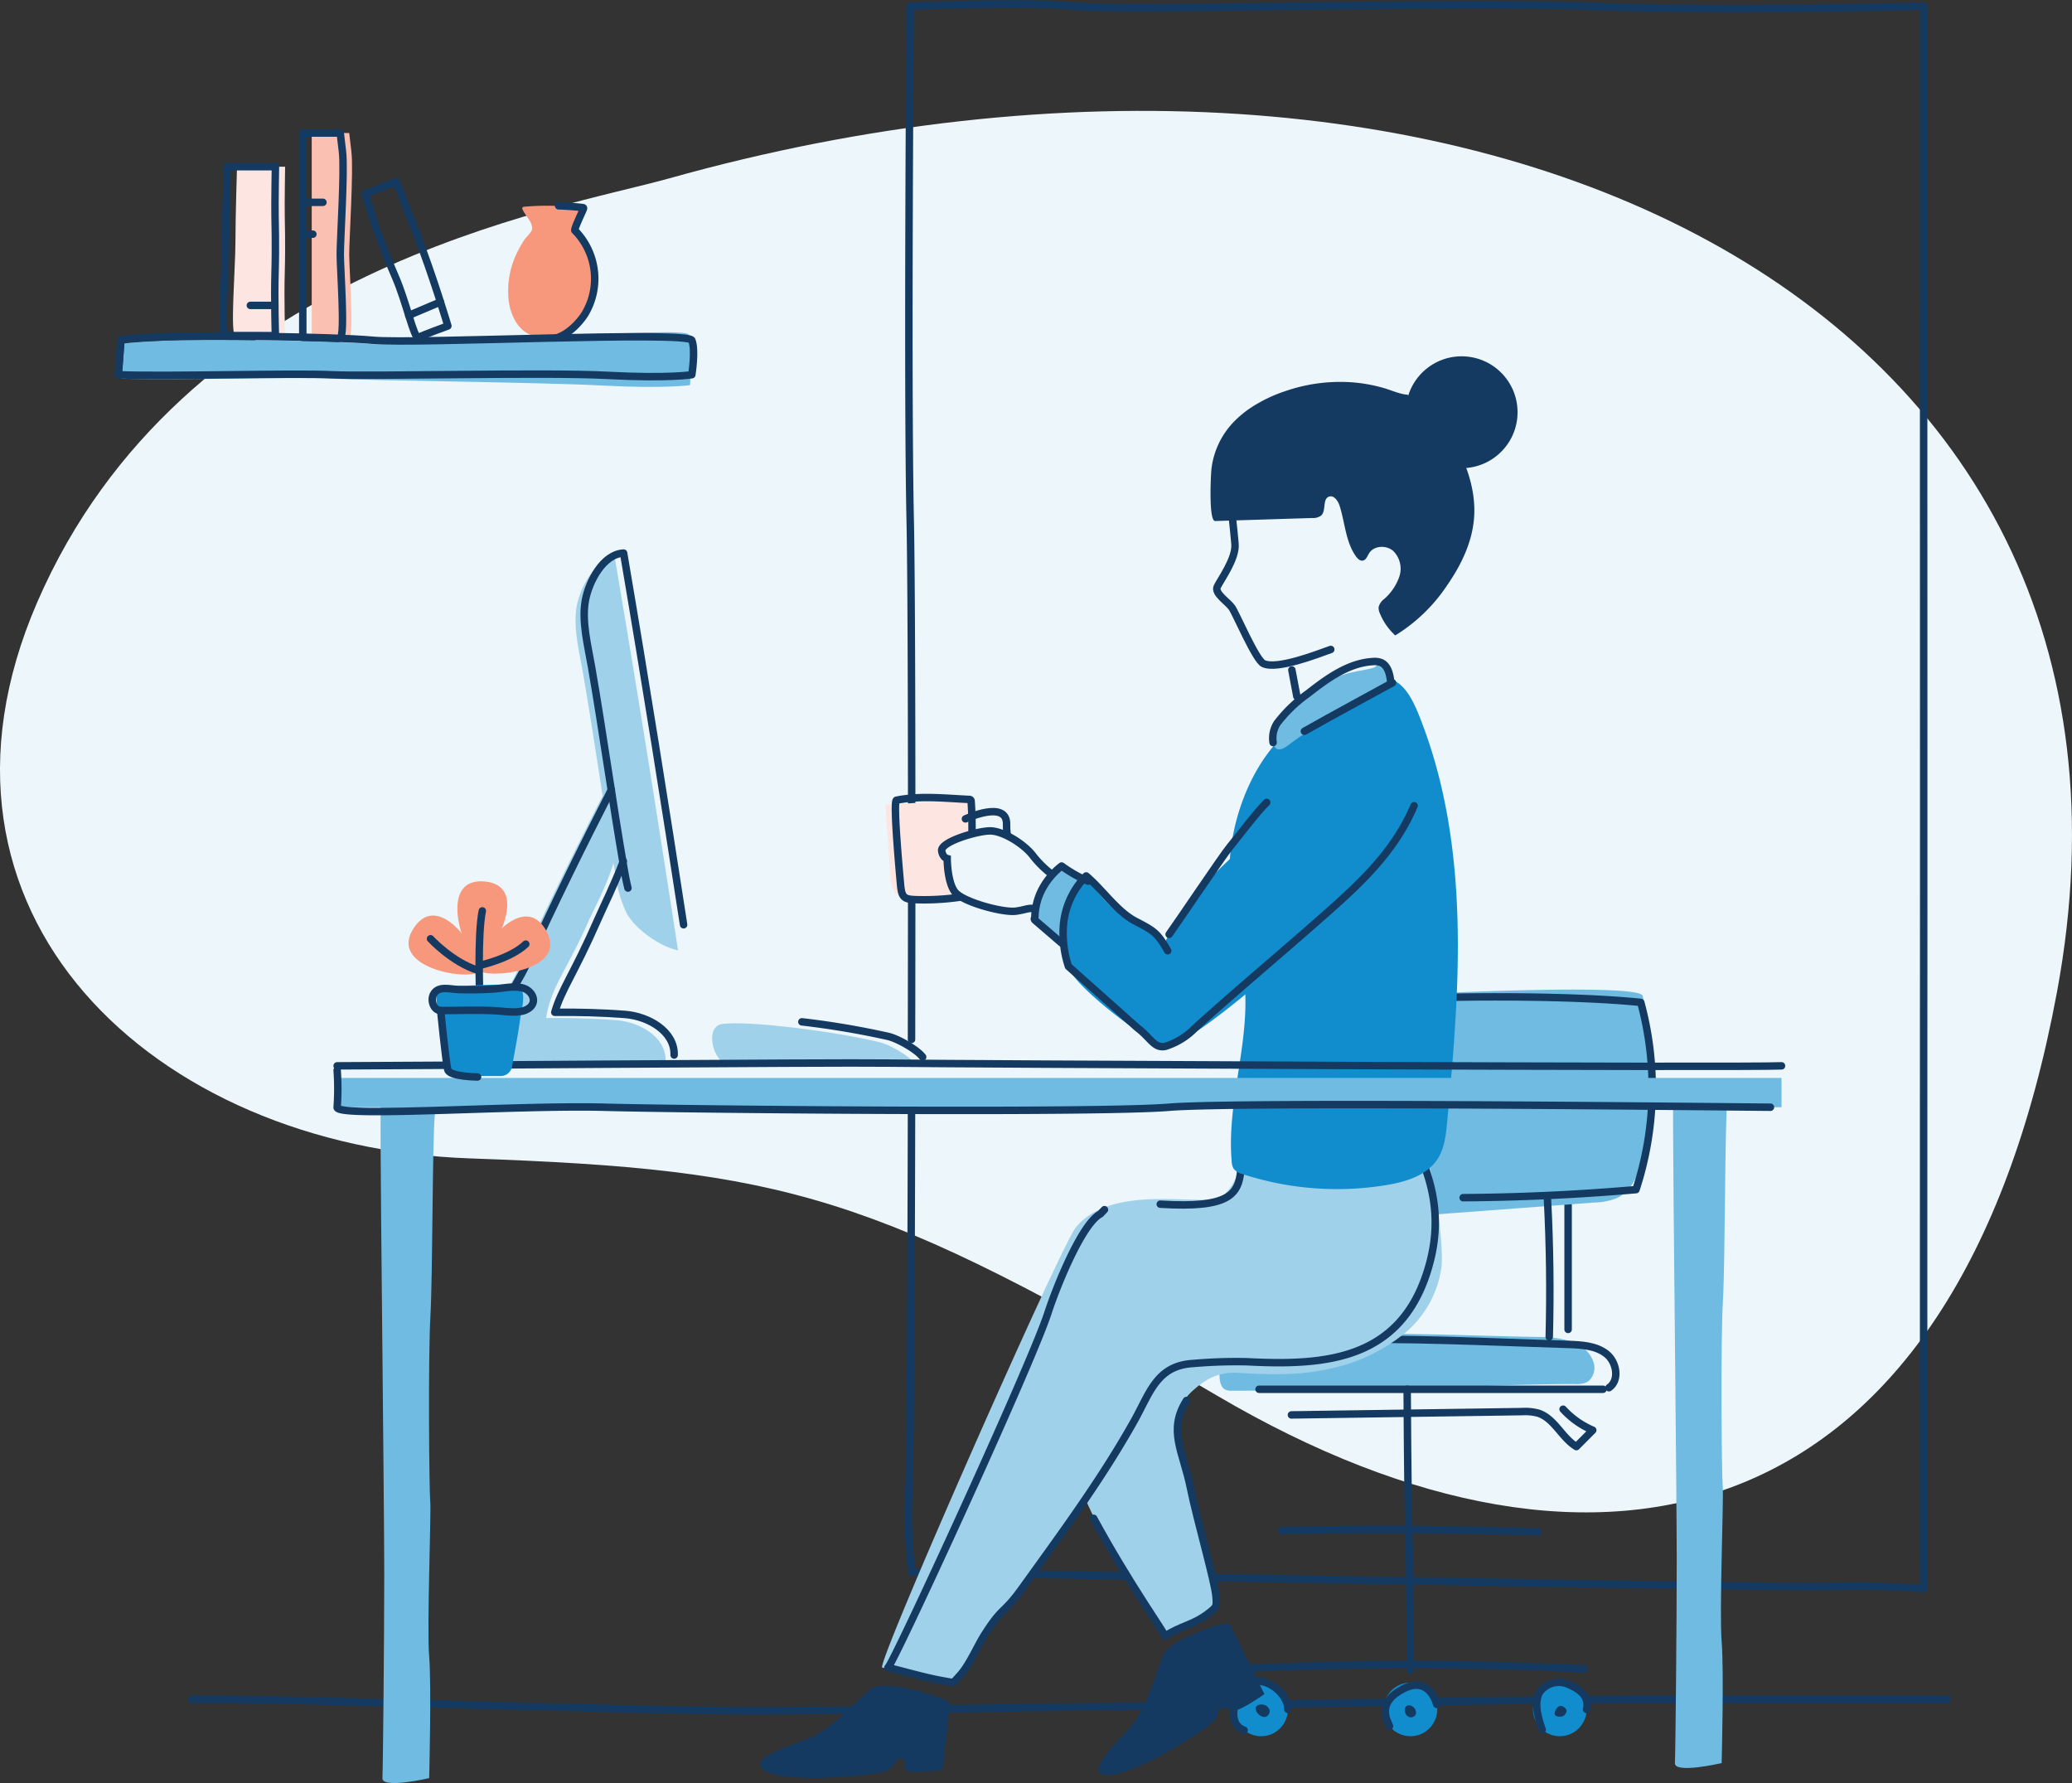 <svg xmlns="http://www.w3.org/2000/svg" width="416.69" height="358.527" viewBox="0 0 416.69 358.527">
  <rect x="0" y="0" width="416.69" height="358.527" fill="#333333" stroke="none"/>
  <g id="Group_30681" data-name="Group 30681" transform="translate(0 0.806)">
    <path id="Path_13017" data-name="Path 13017" d="M67.4,474.069c14.782-.327,87.453,2.307,113.18,2.307s155.557-2.307,175.482-2.307h64.272" transform="translate(-28.745 -133.171)" fill="none" stroke="#143a62" stroke-linecap="round" stroke-linejoin="round" stroke-width="1.5"/>
    <g id="Group_30681-2" data-name="Group 30681" transform="translate(0 21.491)">
      <path id="Path_13018" data-name="Path 13018" d="M151.758,72.7c-22.371,6.27-97.968,18-127.1,85.256-27.068,62.49,23.37,109.559,87.014,111.806s81.021,7.054,150.435,47.8c77.094,45.258,148.4,28.211,168.738-81.208C456.861,96.372,311.067,28.056,151.758,72.7" transform="translate(-17.183 -59.131)" fill="#ecf6fb"/>
    </g>
    <path id="Path_13019" data-name="Path 13019" d="M255.13,253.917c-.085,44.5-.3,72.2-.528,76.464a99.284,99.284,0,0,0,.566,16.15s176.485,3.26,184.468,2.863a186.4,186.4,0,0,1,19.047.452s-.027-78.528,0-123.578-.027-115.459,0-132.8.008-61.806.008-61.806-41.4,1.011-67.72,0-92.709,1.011-102.923,0-33.178,0-33.178,0-.6,75.544,0,103.457c.3,13.889.346,60.209.261,104.288" transform="translate(-71.821 -31.211)" fill="none" stroke="#143a62" stroke-linecap="round" stroke-linejoin="round" stroke-width="1.5"/>
    <path id="Path_13020" data-name="Path 13020" d="M51.672,56.768" transform="translate(-25.124 -37.096)" fill="none" stroke="#143a62" stroke-linecap="round" stroke-linejoin="round" stroke-width="2"/>
    <g id="Group_30682" data-name="Group 30682" transform="translate(245.22 198.178)">
      <g id="Chair">
        <path id="Path_13021" data-name="Path 13021" d="M426.866,344.883v25.062" transform="translate(-356.731 -301.611)" fill="none" stroke="#143a62" stroke-linecap="round" stroke-linejoin="round" stroke-width="1.5"/>
        <g id="Chair-2" data-name="Chair">
          <path id="Path_13022" data-name="Path 13022" d="M428.568,289.924a75.22,75.22,0,0,1,.192,31.644c-.751,3.58-2.111,7.533-5.438,9.053a12.782,12.782,0,0,1-4.4.857L377.2,334.606a254.754,254.754,0,0,1-7.637-31.215c-2.687-15.038,9.371-13.753,20.334-14.117C393.474,289.155,428.059,287.632,428.568,289.924Z" transform="translate(-343.448 -288.668)" fill="#70bbe1"/>
          <path id="Path_13023" data-name="Path 13023" d="M410.36,387.742a3.644,3.644,0,0,0,.614-3.517c-1.563-4.421-7.172-4.937-11.057-5-20.053-.314-40.121-1.828-59.972,1.385a5.991,5.991,0,0,0-2.52.813c-1.657,1.157-1.737,3.536-1.65,5.555.047,1.086.223,2.38,1.2,2.853a3.051,3.051,0,0,0,1.356.2c7.932-.043,15.767.1,23.745,0,15.095-.2,30.121-1.381,45.186-1.334a5.3,5.3,0,0,0,2.249-.32A2.566,2.566,0,0,0,410.36,387.742Z" transform="translate(-335.752 -309.374)" fill="#70bbe1"/>
          <path id="Path_13024" data-name="Path 13024" d="M379.841,380.033c7.913.055,15.83.324,23.738.593l12.532.426c2.657.091,5.511.249,7.61,1.884s2.736,5.33.535,6.822" transform="translate(-345.903 -309.704)" fill="none" stroke="#143a62" stroke-linecap="round" stroke-linejoin="round" stroke-width="1.5"/>
          <path id="Path_13025" data-name="Path 13025" d="M346.12,393.071h69.172" transform="translate(-338.139 -312.706)" fill="none" stroke="#143a62" stroke-linecap="round" stroke-linejoin="round" stroke-width="1.5"/>
          <path id="Path_13026" data-name="Path 13026" d="M354.588,399.431l46.325-.667a10.384,10.384,0,0,1,3.261.3c3.294,1.031,4.761,4.949,7.713,6.737l3.289-3.3a17.143,17.143,0,0,1-5.959-4.22" transform="translate(-340.089 -313.907)" fill="none" stroke="#143a62" stroke-linecap="round" stroke-linejoin="round" stroke-width="1.5"/>
          <path id="Path_13027" data-name="Path 13027" d="M384.814,393.069c.22,36.926.44,19.517.66,56.444" transform="translate(-347.048 -312.706)" fill="none" stroke="#143a62" stroke-linecap="round" stroke-linejoin="round" stroke-width="1.5"/>
          <path id="Path_13028" data-name="Path 13028" d="M342.227,465.8a678.768,678.768,0,0,1,68.392.069" transform="translate(-337.243 -329.26)" fill="none" stroke="#143a62" stroke-linecap="round" stroke-linejoin="round" stroke-width="1.5"/>
          <path id="Path_13029" data-name="Path 13029" d="M351.983,429.9q25.813-.536,51.631.291" transform="translate(-339.489 -321.139)" fill="none" stroke="#143a62" stroke-linecap="round" stroke-linejoin="round" stroke-width="1.5"/>
          <path id="Path_13030" data-name="Path 13030" d="M376.189,291.282c13.882-.992,39.778-1.031,53.62.4a65.576,65.576,0,0,1-.962,37.649q-17.337,1.5-34.756,1.617" transform="translate(-345.062 -289.106)" fill="none" stroke="#143a62" stroke-linecap="round" stroke-linejoin="round" stroke-width="1.5"/>
          <path id="Path_13031" data-name="Path 13031" d="M421.481,343.59q.712,13.77.351,27.567" transform="translate(-355.491 -301.314)" fill="none" stroke="#143a62" stroke-linecap="round" stroke-linejoin="round" stroke-width="1.5"/>
          <ellipse id="Ellipse_1" data-name="Ellipse 1" cx="5.389" cy="5.389" rx="5.389" ry="5.389" transform="translate(3.003 139.35)" fill="#118dcd"/>
          <ellipse id="Ellipse_2" data-name="Ellipse 2" cx="5.389" cy="5.389" rx="5.389" ry="5.389" transform="translate(33.038 139.35)" fill="#118dcd"/>
          <ellipse id="Ellipse_3" data-name="Ellipse 3" cx="5.389" cy="5.389" rx="5.389" ry="5.389" transform="translate(63.073 139.35)" fill="#118dcd"/>
          <path id="Path_13032" data-name="Path 13032" d="M350.391,475c0-4.274-7.693-9.037-10.206-2.4-2.185,5.766,1.41,6.578,1.41,6.578" transform="translate(-336.61 -330.259)" fill="none" stroke="#143a62" stroke-linecap="round" stroke-linejoin="round" stroke-width="1.5"/>
        </g>
      </g>
      <path id="Path_13033" data-name="Path 13033" d="M389.452,474.243s-1.4-5.866-6.7-3.155-3.445,6-2.8,7.517" transform="translate(-345.733 -330.505)" fill="none" stroke="#143a62" stroke-linecap="round" stroke-linejoin="round" stroke-width="1.5"/>
      <path id="Path_13034" data-name="Path 13034" d="M419.772,479.122a19.7,19.7,0,0,1-1.018-3.761c-.192-1.439-.147-3.295,1-4.341a4.738,4.738,0,0,1,5.474-.9c2.111.931,4.064,2.349,3.459,4.952" transform="translate(-354.843 -330.333)" fill="none" stroke="#143a62" stroke-linecap="round" stroke-linejoin="round" stroke-width="1.5"/>
      <path id="Path_13035" data-name="Path 13035" d="M386.326,476.519c-.559-1.2-2.362-1.274-2.1.346C384.531,478.775,387.089,478.153,386.326,476.519Z" transform="translate(-346.907 -331.716)" fill="#143a62"/>
      <path id="Path_13036" data-name="Path 13036" d="M425.667,476.491a1.471,1.471,0,0,0-.748-.625.914.914,0,0,0-.634-.032,1.119,1.119,0,0,0-.481.386,2.584,2.584,0,0,0-.409.746c-.376,1.078,1.235,1.2,1.83.745C425.568,477.447,425.893,476.916,425.667,476.491Z" transform="translate(-355.918 -331.752)" fill="#143a62"/>
      <path id="Path_13037" data-name="Path 13037" d="M346.158,475.423c-2.567.367.833,4.054,1.8,1.755.413-.978-.674-1.817-1.571-1.777C346.316,475.4,346.238,475.411,346.158,475.423Z" transform="translate(-337.931 -331.662)" fill="#143a62"/>
    </g>
    <g id="Group_30683" data-name="Group 30683" transform="translate(177.386 203.974)">
      <path id="Path_13038" data-name="Path 13038" d="M367.086,296.252c-.076-.072-.083-.075,0,0Z" transform="translate(-275.119 -296.197)" fill="#118dcd"/>
      <path id="Path_13039" data-name="Path 13039" d="M319.01,326.206a10.567,10.567,0,0,1-2.825,11.391c-2.73,2.722-21.9-3.1-29.6,6.382-3.086,3.8-40.37,88.3-38.919,88.479l13.626,2.918c.8.1,3.65-4.152,4.13-4.8,3.525-4.774,15.458-21.042,20.439-28.827.573-.894,1.94-2.357,2.558-3.381,7.231,16.179,16.059,27.632,15.779,27.817,3.169-2.108,5.559-2.174,8.587-4.478,1.834-1.395,1.821-1.439,1.667-3.467-.235-3.084-3.8-15.234-5.16-21.933-.782-3.845-2.656-7.443-2.767-11.425a10.688,10.688,0,0,1,3.821-8.3c2.673-2.381,5.229-3.578,8.85-3.377,6.381.354,12.365.587,18.642-.875a34.709,34.709,0,0,0,15.456-7.578,21,21,0,0,0,6.825-12.739c.586-4.182-1.709-21.555-3.866-24.566-9.347-13.049-37.509-2.049-37.245-1.241" transform="translate(-247.628 -301.932)" fill="#a0d1eb"/>
    </g>
    <g id="Group_30684" data-name="Group 30684" transform="translate(98.626 110.404)">
      <path id="Path_13040" data-name="Path 13040" d="M167.822,185.508c-.838,4.3.485,9.3,1.23,13.617,2.354,13.628,4.13,26.677,6.484,40.3a25.723,25.723,0,0,0,2.271,7.937c1.758,3.262,6.733,6.749,10.357,7.521-3.86-25.086-7.912-50.75-12.685-78.744C171.335,176.369,168.537,181.848,167.822,185.508Z" transform="translate(-150.431 -174.985)" fill="#a0d1eb"/>
      <path id="Path_13041" data-name="Path 13041" d="M150.834,272.425c-2.4,5.272-6.131,9.881-5.441,15.634a4.5,4.5,0,0,0,.68,2.261,3.038,3.038,0,0,0,1.994.558c10.812.406,21.635-.037,32.454-.17.158-4.724-5.169-7.8-9.883-8.159s-9.256-.47-14.121-.431c.861-6.07,4.334-9.928,8.5-19.437,1.167-2.665,4.93-9.328,5.776-14.9.688-4.519.92-10.954-1.87-12.422C163.19,246.565,156.219,260.611,150.834,272.425Z" transform="translate(-145.309 -188.621)" fill="#a0d1eb"/>
      <path id="Path_13042" data-name="Path 13042" d="M205.4,297.589c5.35-.631,21.849,1.395,31.529,3.685,1.788.423,5.593,2.486,6.9,4.128-1.1-1.384-11.479-.308-13.264-.261q-6.487.173-12.975.131c-2.954-.018-9.936,1.47-12.484-.273C203.285,303.749,201.886,298,205.4,297.589Z" transform="translate(-158.646 -202.921)" fill="#a0d1eb"/>
      <path id="Path_13043" data-name="Path 13043" d="M189.8,249.378c-3.675-23.815-7.548-48.233-12.067-74.739-4.144.226-6.942,5.7-7.657,9.365-.838,4.3.485,9.3,1.23,13.617,2.355,13.628,4.13,26.677,6.484,40.3.236,1.362.475,2.738.821,4.077" transform="translate(-150.95 -174.639)" fill="none" stroke="#143a62" stroke-linecap="round" stroke-linejoin="round" stroke-width="1.5"/>
      <path id="Path_13044" data-name="Path 13044" d="M186.128,294.1c.158-4.725-5.169-7.8-9.882-8.159s-9.257-.47-14.122-.431c1.343-4.622,3.836-7.657,8.677-18.709,1.167-2.665,3.184-6.658,5.113-11.674" transform="translate(-149.181 -193.171)" fill="none" stroke="#143a62" stroke-linecap="round" stroke-linejoin="round" stroke-width="1.5"/>
      <path id="Path_13045" data-name="Path 13045" d="M169.979,236.451c-5.731,11.2-11.674,23.253-17.059,35.067-2.4,5.272-6.711,9.881-6.021,15.634.074.614.482,3.008.937,3.427" transform="translate(-145.658 -188.871)" fill="none" stroke="#143a62" stroke-linecap="round" stroke-linejoin="round" stroke-width="1.5"/>
      <path id="Path_13046" data-name="Path 13046" d="M226.68,297.09a167.461,167.461,0,0,1,17.389,2.937c1.789.423,5.594,2.486,6.9,4.129" transform="translate(-164.044 -202.833)" fill="none" stroke="#143a62" stroke-linecap="round" stroke-linejoin="round" stroke-width="1.5"/>
    </g>
    <g id="Group_30685" data-name="Group 30685" transform="translate(178.575 214.026)">
      <path id="Path_13047" data-name="Path 13047" d="M346.585,309.256c7.285,12.863,15.668,23.515,11.564,39.041-5.194,19.649-20.78,20.772-36.835,19.94a99.909,99.909,0,0,0-10.775.356c-7.285.409-8.687,5.885-11.8,11.452-6.59,11.791-14.641,22.663-22.508,33.614-3.988,5.551-3.8,3.507-7.507,9.255-1.69,2.624-3.115,6.274-5.218,8.542-1.382,1.49-.884,1.356-3.154.958-3.748-.656-7.48-1.791-11.18-2.685.667.162,28.731-60.694,32.183-71.339,1.633-5.039,6.767-17.887,10.539-19.871l.814-.858" transform="translate(-249.172 -309.256)" fill="none" stroke="#143a62" stroke-linecap="round" stroke-linejoin="round" stroke-width="1.5"/>
    </g>
    <path id="Path_13048" data-name="Path 13048" d="M253.963,474.1l-1.493,13.334s-6.6.991-7.36,0c-.3-.393-.179-.981-.222-1.476a.9.9,0,0,0-1.663-.43,4.831,4.831,0,0,1-2.3,2.226c-2.531.8-18.532,2.4-23.492.16s2.4-4.615,7.681-6.628,10.123-7.989,13.12-10.236C240.921,469.035,254.039,473.142,253.963,474.1Z" transform="translate(-62.91 -132.356)" fill="#143a62"/>
    <path id="Path_13049" data-name="Path 13049" d="M330.612,454.417l6.939,14.04s-5.441,3.87-6.565,3.328c-.445-.215-.6-.794-.866-1.215a.9.9,0,0,0-1.678.368,4.824,4.824,0,0,1-1.048,3.027c-1.9,1.858-15.444,10.519-20.881,10.763s.054-5.2,3.854-9.384,5.418-11.7,7.076-15.063C318.93,457.265,330.245,453.526,330.612,454.417Z" transform="translate(-83.274 -128.622)" fill="#143a62"/>
    <path id="Path_13050" data-name="Path 13050" d="M294.776,273.016l-7.233-6.183s1.593-12.407,6.605-9.416,6.11,5.887,6.11,5.887Z" transform="translate(-79.432 -83.187)" fill="#70bbe1"/>
    <g id="Group_30686" data-name="Group 30686" transform="translate(219.939 280.802)">
      <path id="Path_13051" data-name="Path 13051" d="M321.577,396.006c-3.81,6.043-.7,10.238.777,17.5,1.364,6.7,4.926,18.849,5.16,21.933.155,2.028.167,2.072-1.666,3.467-3.028,2.3-5.418,2.372-8.587,4.478.246-.162-7.16-10.459-14.353-23.689" transform="translate(-302.909 -396.006)" fill="none" stroke="#143a62" stroke-linecap="round" stroke-linejoin="round" stroke-width="1.5"/>
    </g>
    <path id="Path_13052" data-name="Path 13052" d="M335.752,360.114" transform="translate(-90.532 -106.94)" fill="none" stroke="#143a62" stroke-linecap="round" stroke-linejoin="round" stroke-width="2"/>
    <path id="Path_13053" data-name="Path 13053" d="M116.618,326.7c0,8.876.733,73.32.733,86.089s-.245,38.843-.366,41.07,9.4,0,9.4,0,.488-18.661,0-24.446.434-28.923.217-31.172-.449-28.6.034-37.278.37-35.334.888-40.481c.527-5.222-10.908-2.014-10.908-2.014Z" transform="translate(-40.077 -97.126)" fill="#70bbe1"/>
    <g id="Group_30687" data-name="Group 30687" transform="translate(178.077 159.557)">
      <path id="Path_13054" data-name="Path 13054" d="M266.493,239.02l-.278,19.847-11.753.694a4.643,4.643,0,0,1-4.906-4.321l-1.031-15.195Z" transform="translate(-248.525 -238.615)" fill="#fde6e1"/>
      <path id="Path_13055" data-name="Path 13055" d="M252.189,256.408c-.025-.216-.048-.45-.069-.7-.128-1.523-1.528-16.527-.786-16.674,4.814-.958,9.738-.382,14.589-.159a.474.474,0,0,1,.329.1.468.468,0,0,1,.095.3c.4,5.507,0,11.071.015,16.6a2.756,2.756,0,0,1-.59,2.1,2.652,2.652,0,0,1-1.434.527,50.744,50.744,0,0,1-8.63.541C253.077,258.993,252.469,258.805,252.189,256.408Z" transform="translate(-249.122 -238.494)" fill="none" stroke="#143a62" stroke-linecap="round" stroke-linejoin="round" stroke-width="1.5"/>
      <path id="Path_13056" data-name="Path 13056" d="M269.41,243.639s8.4-3.917,8.274,1.108,3.241,9.6-1.921,9.252-5.922-.366-5.922-.366" transform="translate(-253.334 -239.344)" fill="none" stroke="#143a62" stroke-linecap="round" stroke-linejoin="round" stroke-width="1.5"/>
    </g>
    <path id="Path_13057" data-name="Path 13057" d="M285.192,255.816a20.5,20.5,0,0,1-3.59-3.553c-1.719-2.33-6.043-5.078-8.7-5.05s-10.016,2.225-9.69,4.031c0,0,.134,1.273,1.1,1.533,0,0-.009,4.8,1.6,6.772s9.643,4.169,12.254,3.8c1.958-.278,2.629-.743,3.659-.463" transform="translate(-73.827 -80.945)" fill="#ecf6fb" stroke="#143a62" stroke-miterlimit="10" stroke-width="1.5"/>
    <path id="Path_13058" data-name="Path 13058" d="M320.314,340.676c13.91.86,15.739-1.967,16.206-6.888.17-1.8-.523-4.468-.849-6.642" transform="translate(-86.977 -99.349)" fill="none" stroke="#143a62" stroke-linecap="round" stroke-linejoin="round" stroke-width="1.5"/>
    <path id="Path_13059" data-name="Path 13059" d="M355.507,214.531c-11.521,5.221-17.528,21.078-17.124,32.963.262,7.708,2.8,15.193,3.168,22.9.541,11.4-3.7,22.685-2.722,34.056a3.138,3.138,0,0,0,.41,1.523,3.205,3.205,0,0,0,1.748,1.05A61.188,61.188,0,0,0,370,309.234c3.909-.651,8.118-1.936,10.258-5.271,1.382-2.154,1.659-4.811,1.9-7.359,1.248-13.352,2.432-26.744,2.1-40.15s-2.2-26.883-6.9-39.443c-2.033-5.437-4.672-12.386-11.671-8.63-3.5,1.88-6.528,4.493-10.182,6.15" transform="translate(-91.133 -71.758)" fill="#118dcd"/>
    <path id="Path_13060" data-name="Path 13060" d="M353.17,231.424s-27.686,15.33-36.844,33.026c-2.489,4.809-1.128,3.319-1.128,3.319a7.731,7.731,0,0,0-5.636-5.95c-5.072-1.561-9.864-9.065-9.864-9.065s-6,6.507-3.554,18.13c.768,3.652,15.907,15.251,19.492,15.995,5.2,1.078,45.464-34.911,45.339-41.112S353.17,231.424,353.17,231.424Z" transform="translate(-81.278 -77.309)" fill="#118dcd"/>
    <path id="Path_13061" data-name="Path 13061" d="M351,220.686c-.524.016-.988-.293-1.289-1.21-.524-1.6.348-3.309,1.354-4.659a34.043,34.043,0,0,1,6.085-5.986c3.326-2.681,7.049-5.221,11.3-5.64a5.717,5.717,0,0,1,3.385.52,2.788,2.788,0,0,1,1.469,2.894c-.3,1.27-1.619,1.974-2.795,2.538a109.579,109.579,0,0,0-11.422,6.35q-2.758,1.756-5.408,3.675C352.94,219.709,351.886,220.658,351,220.686Z" transform="translate(-93.711 -70.798)" fill="#70bbe1"/>
    <path id="Path_13062" data-name="Path 13062" d="M315.965,269.806c-2.095-3.643-2.776-4.008-6.5-5.949s-6.671-6.4-9.9-9.1a16.013,16.013,0,0,0-4.59,10.038A21.448,21.448,0,0,0,296,272.952l13.888,12.37c2.686,2.014,3.385,4.227,5.669,3.679a14.168,14.168,0,0,0,5.923-3.679c7.768-7.041,15.818-13.764,23.694-20.683,8.069-7.09,16.043-13.855,20.335-24" transform="translate(-81.13 -79.431)" fill="none" stroke="#143a62" stroke-linecap="round" stroke-linejoin="round" stroke-width="1.5"/>
    <path id="Path_13063" data-name="Path 13063" d="M342.251,239.771c-1.906,1.82-5.771,6.96-7.447,8.994-1.475,1.788-10.8,15.668-12.175,17.532" transform="translate(-87.51 -79.231)" fill="none" stroke="#143a62" stroke-linecap="round" stroke-linejoin="round" stroke-width="1.5"/>
    <path id="Path_13064" data-name="Path 13064" d="M292.9,271.887l-5.267-4.528a.564.564,0,0,1-.215-.285c-.028-.128.084-.241.1-.371a12.664,12.664,0,0,1,1.179-5.105,14.346,14.346,0,0,1,4.2-5.21,27.754,27.754,0,0,0,5.307,3.043" transform="translate(-79.402 -83.057)" fill="none" stroke="#143a62" stroke-linecap="round" stroke-linejoin="round" stroke-width="1.5"/>
    <g id="Group_30689" data-name="Group 30689" transform="translate(243.444 70.839)">
      <path id="Path_13065" data-name="Path 13065" d="M357.967,218.269c4.356-2.492,17.713-9.75,17.713-9.75" transform="translate(-339.09 -142.874)" fill="none" stroke="#143a62" stroke-linecap="round" stroke-linejoin="round" stroke-width="1.5"/>
      <g id="Group_30688" data-name="Group 30688" transform="translate(0 0)">
        <path id="Path_13066" data-name="Path 13066" d="M376.317,167.723a10.991,10.991,0,0,0-5.255-4.1c-1.89-.775-3.122-.693-3.632-2.835-1.243-5.226-6.715-6.926-11.233-4.991-.9.383-1.853.748-2.814,1.136-2.03-8.059-15.464-7.912-15.236,1.4.054,2.186.052,4.358-.089,6.541-.051.934.147,5.827,1,6.344-2.727,3.251-5.454,6.562-.471,9.429.239.139.446.255.636.366.04.088.071.175.114.263l1.292,2.646a7.706,7.706,0,0,0,.533,2.827c1.284,3.34,5.32,6,9,4.775a122.637,122.637,0,0,1,14.526-3.876c4.643-.943,9.084-2.789,11.716-6.965A11.987,11.987,0,0,0,376.317,167.723Z" transform="translate(-333.991 -129.656)" fill="#ecf6fb"/>
        <path id="Path_13067" data-name="Path 13067" d="M369.922,193.083c.279,2.611-.139,4.919,1.029,7.638.6,1.4-2.792,1.111-6.92,2.433-4.868,1.56-9.592,3.537-9.092,6.333l-3.558-17.52Z" transform="translate(-337.574 -139.063)" fill="#ecf6fb"/>
        <line id="Line_38" data-name="Line 38" x1="1.006" y1="5.326" transform="translate(16.355 63.066)" fill="none" stroke="#143a62" stroke-linecap="round" stroke-linejoin="round" stroke-width="1.5"/>
        <path id="Path_13068" data-name="Path 13068" d="M358,191.07c-2.713.971-10.815,4.139-13.548,2.836-1.544-.735-5.469-10-6.318-11.231s-3.59-2.865-2.958-4.221,3.814-5.632,3.567-8.59-.84-8.032-.84-8.032" transform="translate(-333.821 -132.125)" fill="none" stroke="#143a62" stroke-linecap="round" stroke-linejoin="round" stroke-width="1.5"/>
        <path id="Path_13069" data-name="Path 13069" d="M341.407,135.207a29.553,29.553,0,0,1,7.175-3.465,33.838,33.838,0,0,1,13.11-1.751,31.661,31.661,0,0,1,6.674,1.189c1.556.453,3.325,1.289,4.921,1.329-1.628-.041,10.241,7.529,7.316,6.316,3.562,5.579,6.383,12.014,5.825,18.61-.408,4.819-2.6,9.332-5.351,13.31A33.656,33.656,0,0,1,370.594,180.9a12.294,12.294,0,0,1-3.094-4.434,2.52,2.52,0,0,1-.249-1.285,2.988,2.988,0,0,1,1.091-1.586,10.539,10.539,0,0,0,3.082-4.555,5.028,5.028,0,0,0-1.238-5.125c-1.4-1.217-3.9-1.1-4.869.486-.345.563-.59,1.334-1.238,1.453-.557.1-1.045-.37-1.376-.83-2.1-2.923-2.207-6.779-3.306-10.206-.322-1-1.158-2.188-2.146-1.82-1.331.493-.518,2.777-1.531,3.771a2.647,2.647,0,0,1-1.819.52l-19.529.609c-1.346.042-.874-9.476-.729-10.582a16.356,16.356,0,0,1,4.639-9.52A20.879,20.879,0,0,1,341.407,135.207Z" transform="translate(-333.444 -124.776)" fill="#143a62"/>
        <ellipse id="Ellipse_4" data-name="Ellipse 4" cx="11.247" cy="11.247" rx="11.247" ry="11.247" transform="translate(39.251)" fill="#143a62"/>
      </g>
      <path id="Path_13070" data-name="Path 13070" d="M373.448,207.317c-.146-1.637-.526-3.6-2.064-4.181a3.758,3.758,0,0,0-1.55-.159c-4.936.289-9.192,3.415-13.088,6.46a28.357,28.357,0,0,0-6.15,5.921,5.586,5.586,0,0,0-.82,3.9" transform="translate(-337.193 -141.595)" fill="none" stroke="#143a62" stroke-linecap="round" stroke-linejoin="round" stroke-width="1.5"/>
    </g>
    <g id="Group_30690" data-name="Group 30690" transform="translate(67.801 185.55)">
      <rect id="Rectangle_8080" data-name="Rectangle 8080" width="290.471" height="5.889" transform="translate(0.002 30.394)" fill="#70bbe1"/>
      <path id="Path_13071" data-name="Path 13071" d="M454.291,322.769c0,8.876.733,73.32.733,86.089s-.244,38.843-.366,41.07,9.4,0,9.4,0,.489-18.661,0-24.446.434-28.923.217-31.172-.448-28.6.034-37.278.37-35.333.889-40.481c.526-5.222-10.909-2.014-10.909-2.014Z" transform="translate(-185.626 -281.771)" fill="#70bbe1"/>
      <path id="Path_13072" data-name="Path 13072" d="M395.738,308.413c-7.42.38-167.842-.38-179.439-.55s-101.659.561-111.032.55" transform="translate(-105.265 -280.453)" fill="none" stroke="#143a62" stroke-linecap="round" stroke-linejoin="round" stroke-width="1.5"/>
      <path id="Path_13073" data-name="Path 13073" d="M105.266,309.717a51.729,51.729,0,0,1,0,7.451c-.341,2.181,35.652-.466,53.648,0s99.631,1.175,113.669,0,114.925-.038,120.925,0" transform="translate(-105.264 -280.886)" fill="none" stroke="#143a62" stroke-linecap="round" stroke-linejoin="round" stroke-width="1.5"/>
      <path id="Path_13074" data-name="Path 13074" d="M481.515,272.262" transform="translate(-191.894 -272.262)" fill="#fff"/>
    </g>
    <path id="Path_13075" data-name="Path 13075" d="M142.159,280.4c1.767,1.767,18.547.272,13.451-8.233C150.5,263.645,140.392,278.637,142.159,280.4Z" transform="translate(-45.911 -86.092)" fill="#f7987d"/>
    <path id="Path_13076" data-name="Path 13076" d="M138.247,280.34c.808-2.363-7.919-16.774-13.312-8.455C119.528,280.225,137.438,282.7,138.247,280.34Z" transform="translate(-41.759 -86.036)" fill="#f7987d"/>
    <path id="Path_13077" data-name="Path 13077" d="M141.006,276.141c2.462-.427,10.9-15.007,1.015-15.738C132.109,259.671,138.545,276.568,141.006,276.141Z" transform="translate(-44.695 -83.976)" fill="#f7987d"/>
    <path id="Path_13078" data-name="Path 13078" d="M142.485,285.367s-.476-12.472.518-17.255" transform="translate(-46.007 -85.757)" fill="none" stroke="#143a62" stroke-linecap="round" stroke-linejoin="round" stroke-width="1.5"/>
    <path id="Path_13079" data-name="Path 13079" d="M134.632,287.7c-1.432.062-2.92-.1-3.342,1.2-.427,1.316.4,4.029.561,5.417q.639,5.4,1.6,10.747a.7.7,0,0,0,.873.712q4.9-.023,9.805-.025a2.309,2.309,0,0,0,2.263-1.893c.569-3.077,1.2-6.366,1.637-9.549.29-2.1,1.85-6.808-1.515-6.908C142.552,287.282,138.589,287.529,134.632,287.7Z" transform="translate(-43.428 -90.19)" fill="#118dcd"/>
    <path id="Path_13080" data-name="Path 13080" d="M142.519,281.057s6.2-1.345,9.259-4.267" transform="translate(-46.041 -87.755)" fill="none" stroke="#143a62" stroke-linecap="round" stroke-linejoin="round" stroke-width="1.5"/>
    <path id="Path_13081" data-name="Path 13081" d="M129.662,275.4s4.363,4.719,9.462,6.308" transform="translate(-43.081 -87.436)" fill="none" stroke="#143a62" stroke-linecap="round" stroke-linejoin="round" stroke-width="1.5"/>
    <path id="Path_13082" data-name="Path 13082" d="M148.847,292.649c-1.651.684-4.2.231-5.808.135-3.725-.222-7.5-.055-11.227-.055-1.4,0-2.071-2-1.492-3.181.915-1.872,3.295-1.122,4.927-1.052,2.3.1,4.631.035,6.924-.083,1.925-.1,3.945-.654,5.871-.292C150.388,288.563,151.682,291.472,148.847,292.649Z" transform="translate(-43.184 -90.336)" fill="none" stroke="#143a62" stroke-linecap="round" stroke-linejoin="round" stroke-width="1.5"/>
    <path id="Path_13083" data-name="Path 13083" d="M139.733,307.5s-5.6-.038-5.991-1.46-1.436-11.9-1.436-11.9" transform="translate(-43.689 -91.75)" fill="none" stroke="#143a62" stroke-linecap="round" stroke-linejoin="round" stroke-width="1.5"/>
    <g id="Group_30691" data-name="Group 30691" transform="translate(102.168 40.555)">
      <path id="Path_13084" data-name="Path 13084" d="M164.064,84.505c-.16.506-1.951,4.137-1.717,4.371a13.806,13.806,0,0,1,2.043,16.759,10.309,10.309,0,0,1-4.5,4.1,6.9,6.9,0,0,1-5.972-.109c-2.262-1.232-3.462-3.837-3.843-6.384a17.45,17.45,0,0,1,1.856-10.305,21.709,21.709,0,0,1,1.247-2.164c.329-.5,1.518-1.593,1.575-2.156.144-1.424-1.414-2.742-1.92-3.972a.452.452,0,0,1-.042-.342c.064-.149.255-.186.416-.2a51.279,51.279,0,0,1,10.7.172.208.208,0,0,1,.169.079A.2.2,0,0,1,164.064,84.505Z" transform="translate(-149.91 -83.897)" fill="#f7987d"/>
      <path id="Path_13085" data-name="Path 13085" d="M162.643,83.927c1.611.048,3.221.171,4.829.353.065.008.139.022.169.079a.2.2,0,0,1-.007.154c-.159.506-1.95,4.137-1.717,4.371a13.806,13.806,0,0,1,2.044,16.759c-1.088,1.751-3.87,4.866-6.936,5.07" transform="translate(-152.47 -83.904)" fill="#f7987d" stroke="#143a62" stroke-linecap="round" stroke-linejoin="round" stroke-width="1.5"/>
    </g>
    <path id="Path_13086" data-name="Path 13086" d="M98.625,68.684v37.428s6.531.5,7.536,0,0-13.816,0-16.83.894-16.83.446-20.6l-.446-3.769H98.625Z" transform="translate(-35.935 -38.972)" fill="#fac1b3"/>
    <path id="Path_13087" data-name="Path 13087" d="M96.287,68.684v37.428s6.531.5,7.536,0,0-13.816,0-16.83.893-16.83.446-20.6l-.446-3.769H96.287Z" transform="translate(-35.396 -38.972)" fill="none" stroke="#143a62" stroke-linecap="round" stroke-linejoin="round" stroke-width="1.5"/>
    <path id="Path_13088" data-name="Path 13088" d="M114.491,86.05s1.947,5.6,4.171,10.708,3.79,12.642,4.64,12.181,5.926-2.308,5.926-2.308-2.923-9.885-6.45-18.941l-3.92-10.062-6.238,2.429Z" transform="translate(-39.157 -41.898)" fill="none" stroke="#143a62" stroke-linecap="round" stroke-linejoin="round" stroke-width="1.5"/>
    <path id="Path_13089" data-name="Path 13089" d="M88.462,83.764s.16,5.862,0,11.221.071,12.7.071,12.7-8.871-.048-9.991,0,0-13.708,0-18.731.319-15.24.319-15.24h9.671S88.41,80.916,88.462,83.764Z" transform="translate(-31.196 -40.998)" fill="#fde6e1"/>
    <path id="Path_13090" data-name="Path 13090" d="M85.926,83.764s.16,5.862,0,11.221.071,12.7.071,12.7-8.871-.048-9.991,0,0-13.708,0-18.731.32-15.24.32-15.24H86S85.873,80.916,85.926,83.764Z" transform="translate(-30.612 -40.998)" fill="none" stroke="#143a62" stroke-linecap="round" stroke-linejoin="round" stroke-width="1.5"/>
    <path id="Path_13091" data-name="Path 13091" d="M49,126.282c9.734.385,34.642-.386,42.315,0s42.067.733,54.468,1.392,17.5-.089,17.5-.089.511-8.233-.279-10.159-55.337,2.692-63.493,1.921-34.465-1.032-41.832-.709-8.156.58-8.156.58Z" transform="translate(-24.51 -50.953)" fill="#70bbe1"/>
    <path id="Path_13092" data-name="Path 13092" d="M48.088,125.738c9.879.386,35.155-.385,42.942,0s42.69-.548,55.275.112,17.123-.122,17.123-.122.8-5,0-6.925-55.8.771-64.077,0S64.374,117.772,56.9,118.1s-8.276.58-8.276.58Z" transform="translate(-24.299 -51.185)" fill="none" stroke="#143a62" stroke-linecap="round" stroke-linejoin="round" stroke-width="1.5"/>
    <line id="Line_39" data-name="Line 39" x2="4.919" transform="translate(50.349 60.601)" fill="none" stroke="#143a62" stroke-linecap="round" stroke-linejoin="round" stroke-width="1.5"/>
    <line id="Line_40" data-name="Line 40" x2="4.054" transform="translate(60.89 39.877)" fill="none" stroke="#143a62" stroke-linecap="round" stroke-linejoin="round" stroke-width="1.5"/>
    <line id="Line_41" data-name="Line 41" x2="2.027" transform="translate(60.89 46.283)" fill="none" stroke="#143a62" stroke-linecap="round" stroke-linejoin="round" stroke-width="1.5"/>
    <line id="Line_42" data-name="Line 42" x1="6.369" y2="2.699" transform="translate(82.204 59.913)" fill="none" stroke="#143a62" stroke-linecap="round" stroke-linejoin="round" stroke-width="1.5"/>
  </g>
</svg>
